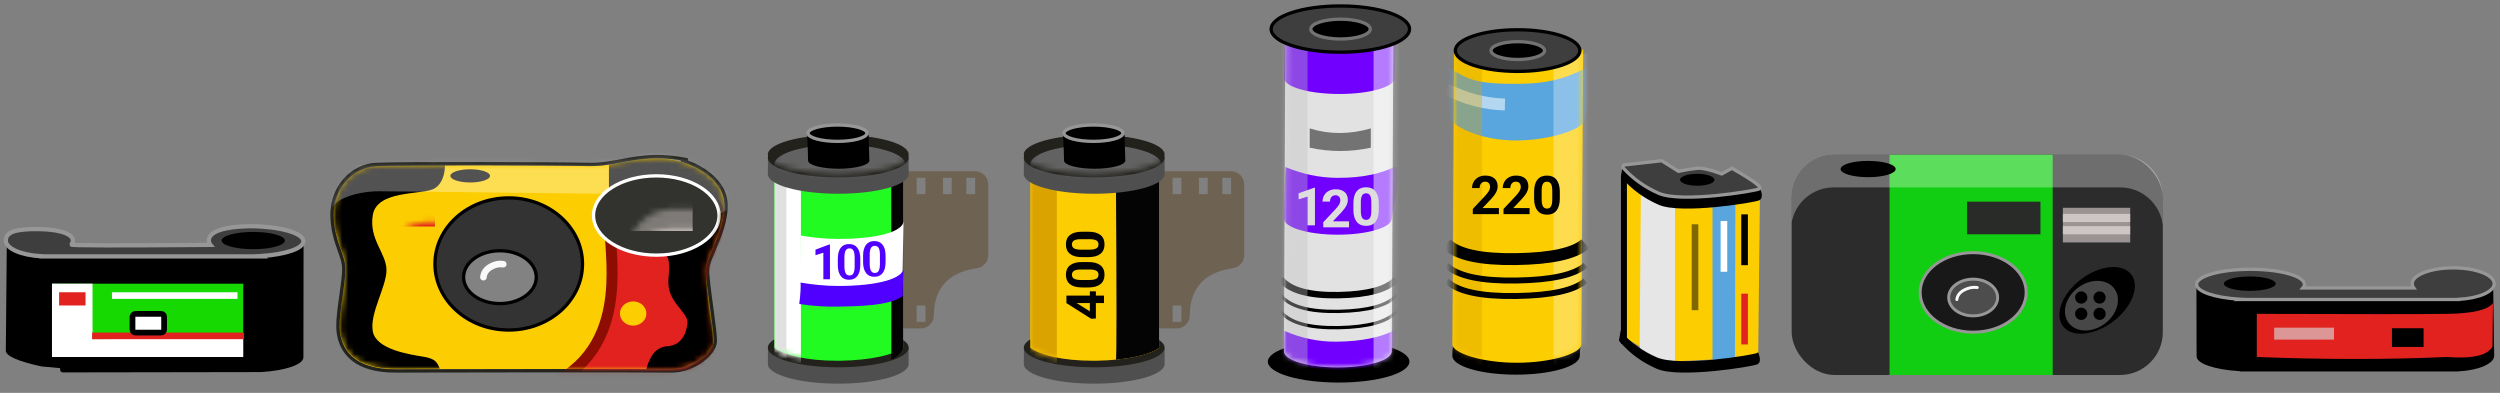 <?xml version="1.0" encoding="UTF-8"?>
<svg width="420px" height="66px" viewBox="0 0 420 66" version="1.1" xmlns="http://www.w3.org/2000/svg" xmlns:xlink="http://www.w3.org/1999/xlink">
    <rect x="0" y="0" width="420" height="66" fill="#808080" stroke="none"/>
    <title>film line up icon</title>
    <defs>
        <path d="M11.393,53.894 C17.374,53.894 22.222,52.255 22.222,50.84 C22.222,50.406 22.329,33.891 22.543,1.294 L0.843,0.947 C0.686,34.096 0.594,50.717 0.565,50.808 C0.565,52.224 5.413,53.894 11.393,53.894 Z" id="path-1"></path>
        <path d="M9.055,56.234 C14.056,56.234 18.11,55.024 18.11,53.532 C18.11,53.074 18.199,35.484 18.378,0.762 L0.233,0.396 C0.078,34.825 0,52.537 0,53.532 C0,55.024 4.054,56.234 9.055,56.234 Z" id="path-3"></path>
        <path d="M21.634,1.0658141e-13 L21.635,29.732 C20.064,30.937 16.05,31.814 11.265,31.897 L10.519,31.904 C5.464,31.904 1.692,30.977 -2.52242671e-13,29.732 L0.008,1.0658141e-13 L21.634,1.0658141e-13 Z" id="path-5"></path>
        <ellipse id="path-7" cx="11.826" cy="3.3" rx="11.826" ry="3.3"></ellipse>
        <path d="M21.634,2.76045856e-14 L21.635,29.732 C20.064,30.937 16.05,31.814 11.265,31.897 L10.519,31.904 C5.464,31.904 1.692,30.977 9.85878059e-15,29.732 L0.008,2.76045856e-14 L21.634,2.76045856e-14 Z" id="path-9"></path>
        <ellipse id="path-11" cx="11.826" cy="3.3" rx="11.826" ry="3.3"></ellipse>
        <path d="M0.054,10.207 C0.142,14.584 2.035,16.793 2.035,19.163 C2.035,21.533 1.013,26.2 1.045,28.871 C1.076,31.541 2.39,36.091 10.475,36.045 C18.559,36 52.937,35.979 56.675,36.045 C60.412,36.111 63.85,33.253 63.903,31.34 C63.957,29.427 62.494,21.252 62.6,19.163 C62.707,17.074 65.959,12.454 65.68,8.083 C65.402,3.713 59.576,0.673 54.804,0.587 C50.033,0.501 47.022,2.022 42.668,1.898 C38.314,1.774 11.391,1.693 7.239,1.898 C3.086,2.103 -0.034,5.83 0.054,10.207 Z" id="path-13"></path>
        <path d="M0.054,10.207 C0.142,14.584 2.035,16.793 2.035,19.163 C2.035,21.533 1.013,26.2 1.045,28.871 C1.076,31.541 2.39,36.091 10.475,36.045 C18.559,36 52.937,35.979 56.675,36.045 C60.412,36.111 63.85,33.253 63.903,31.34 C63.957,29.427 62.494,21.252 62.6,19.163 C62.707,17.074 65.959,12.454 65.68,8.083 C65.402,3.713 59.576,0.673 54.804,0.587 C50.033,0.501 47.022,2.022 42.668,1.898 C38.314,1.774 11.391,1.693 7.239,1.898 C3.086,2.103 -0.034,5.83 0.054,10.207 Z" id="path-15"></path>
    </defs>
    <g id="Icons" stroke="none" stroke-width="1" fill="none" fill-rule="evenodd">
        <g id="Artboard" transform="translate(-70, -2437)">
            <g id="film-line-up-icon" transform="translate(70, 2438)">
                <g id="220-Film-Copy" transform="translate(243, 4)">
                    <g id="Group-13-Copy-2">
                        <path d="M11.701,57.942 C17.612,57.942 22.404,56.526 22.404,54.78 C22.404,54.354 22.463,53.668 22.582,52.723 L1.338,52.343 C1.112,52.803 0.999,53.616 0.999,54.78 C0.999,56.526 5.791,57.942 11.701,57.942 Z" id="Oval-Copy-13" fill="#000000"></path>
                        <g id="Group-12" transform="translate(0.434, 2.05)">
                            <mask id="mask-2" fill="white">
                                <use xlink:href="#path-1"></use>
                            </mask>
                            <use id="Mask" fill="#FCCD00" xlink:href="#path-1"></use>
                            <g mask="url(#mask-2)">
                                <g transform="translate(-1.433, 1.946)">
                                    <path d="M12.606,14.606 C18.607,14.606 24.165,12.593 24.165,11.172 C24.165,10.519 27.906,0.801 24.246,2.566 C20.585,4.33 17.789,5.112 12.434,5.094 C7.079,5.076 4.822,4.719 1.579,2.377 C-1.663,0.036 1.634,9.239 1.634,10.659 C1.634,12.08 6.605,14.606 12.606,14.606 Z" id="Oval-Copy-15" stroke="none" fill="#59A6DF" fill-rule="evenodd"></path>
                                    <path d="M0.999,5.994 C4.271,7.635 7.546,8.489 10.826,8.556" id="Path-33-Copy-3" stroke="#FFFFFF" stroke-width="1.998" fill="none" opacity="0.55"></path>
                                    <rect id="Rectangle" stroke="none" fill="#DAA300" fill-rule="evenodd" opacity="0.372" style="mix-blend-mode: multiply;" x="1.998" y="0" width="4.995" height="52.947"></rect>
                                    <rect id="Rectangle-Copy-20" stroke="none" fill="#FFFFFF" fill-rule="evenodd" opacity="0.304" x="18.981" y="0" width="6.993" height="52.947"></rect>
                                    <path d="M0.999,38.167 C2.827,39.968 6.719,40.824 12.674,40.734 C18.629,40.644 22.521,39.788 24.35,38.167" id="Path-33" stroke="#000000" stroke-width="0.999" fill="none"></path>
                                    <path d="M0.999,35.567 C2.827,37.368 6.719,38.223 12.674,38.134 C18.629,38.044 22.521,37.188 24.35,35.567" id="Path-33-Copy" stroke="#000000" stroke-width="0.999" fill="none"></path>
                                    <path d="M0.999,31.968 C2.827,33.769 6.719,34.624 12.674,34.534 C18.629,34.444 22.521,33.589 24.35,31.968" id="Path-33-Copy-2" stroke="#000000" stroke-width="1.998" fill="none"></path>
                                </g>
                            </g>
                        </g>
                        <g id="Group-14" transform="translate(1.498, 0)" stroke-width="0.555">
                            <ellipse id="Oval-Copy-11" stroke="#000000" fill="#3E3E3E" cx="10.459" cy="3.497" rx="10.459" ry="3.497"></ellipse>
                            <ellipse id="Oval-Copy-11" stroke="#737373" fill="#000000" cx="10.49" cy="3.497" rx="4.496" ry="1.499"></ellipse>
                        </g>
                    </g>
                    <path d="M8.812,30.977 L8.812,29.954 L6.064,29.954 L7.517,28.422 C7.915,27.986 8.196,27.604 8.36,27.276 C8.524,26.948 8.606,26.626 8.606,26.31 C8.606,25.734 8.423,25.287 8.059,24.971 C7.695,24.655 7.183,24.497 6.525,24.497 C6.094,24.497 5.71,24.589 5.37,24.772 C5.031,24.954 4.768,25.207 4.582,25.529 C4.396,25.851 4.303,26.206 4.303,26.596 L4.303,26.596 L5.576,26.596 C5.576,26.274 5.659,26.014 5.824,25.816 C5.99,25.619 6.216,25.52 6.503,25.52 C6.769,25.52 6.974,25.601 7.117,25.764 C7.261,25.926 7.333,26.149 7.333,26.433 C7.333,26.641 7.264,26.861 7.128,27.092 C6.992,27.323 6.782,27.594 6.498,27.904 L6.498,27.904 L4.431,30.108 L4.431,30.977 L8.812,30.977 Z M13.97,30.977 L13.97,29.954 L11.222,29.954 L12.675,28.422 C13.073,27.986 13.354,27.604 13.518,27.276 C13.682,26.948 13.764,26.626 13.764,26.31 C13.764,25.734 13.582,25.287 13.217,24.971 C12.853,24.655 12.342,24.497 11.683,24.497 C11.253,24.497 10.868,24.589 10.529,24.772 C10.189,24.954 9.926,25.207 9.74,25.529 C9.555,25.851 9.462,26.206 9.462,26.596 L9.462,26.596 L10.735,26.596 C10.735,26.274 10.818,26.014 10.983,25.816 C11.148,25.619 11.374,25.52 11.661,25.52 C11.928,25.52 12.132,25.601 12.276,25.764 C12.419,25.926 12.491,26.149 12.491,26.433 C12.491,26.641 12.423,26.861 12.287,27.092 C12.151,27.323 11.941,27.594 11.657,27.904 L11.657,27.904 L9.589,30.108 L9.589,30.977 L13.97,30.977 Z M16.894,31.065 C17.6,31.065 18.135,30.831 18.501,30.362 C18.867,29.894 19.05,29.218 19.05,28.334 L19.05,28.334 L19.05,27.158 C19.041,26.3 18.852,25.642 18.483,25.184 C18.115,24.726 17.582,24.497 16.885,24.497 C16.189,24.497 15.655,24.728 15.285,25.191 C14.915,25.653 14.73,26.331 14.73,27.223 L14.73,27.223 L14.73,28.4 C14.739,29.258 14.927,29.916 15.296,30.376 C15.665,30.835 16.198,31.065 16.894,31.065 Z M16.894,30.042 C16.581,30.042 16.354,29.915 16.212,29.662 C16.07,29.409 15.999,29.022 15.999,28.501 L15.999,28.501 L15.999,26.947 C16.007,26.458 16.083,26.099 16.225,25.869 C16.367,25.639 16.587,25.524 16.885,25.524 C17.193,25.524 17.419,25.645 17.564,25.887 C17.709,26.128 17.781,26.514 17.781,27.043 L17.781,27.043 L17.781,28.562 C17.775,29.063 17.703,29.435 17.566,29.678 C17.428,29.92 17.204,30.042 16.894,30.042 Z" id="220" fill="#000000" fill-rule="nonzero"></path>
                </g>
                <g id="120-film" transform="translate(213, 0)">
                    <ellipse id="Oval-Copy-13" fill="#000000" cx="11.891" cy="59.757" rx="11.891" ry="3.513"></ellipse>
                    <g id="Group-12" transform="translate(2.703, 4.498)">
                        <mask id="mask-4" fill="white">
                            <use xlink:href="#path-3"></use>
                        </mask>
                        <use id="Mask" fill="#E2E2E2" xlink:href="#path-3"></use>
                        <g mask="url(#mask-4)">
                            <g transform="translate(-0.541, -1.081)">
                                <path d="M9.862,11.371 C15.009,11.371 19.183,10.161 19.183,8.668 C19.183,8.211 19.275,5.347 19.459,0.077 L0.78,1.5362552e-14 C0.62,4.784 0.541,7.673 0.541,8.668 C0.541,10.161 4.714,11.371 9.862,11.371 Z" id="Oval-Copy-14" stroke="none" fill="#7100FF" fill-rule="evenodd"></path>
                                <path d="M9.595,35.009 C14.596,35.009 18.65,33.799 18.65,32.307 C18.65,31.62 20.899,22.772 18.918,23.715 C16.937,24.658 13.991,25.482 9.529,25.463 C6.554,25.45 3.636,24.842 0.773,23.638 C0.618,28.422 0.541,31.312 0.541,32.307 C0.541,33.799 4.594,35.009 9.595,35.009 Z" id="Oval-Copy-15" stroke="none" fill="#7100FF" fill-rule="evenodd"></path>
                                <path d="M9.595,57.711 C14.596,57.711 18.65,56.501 18.65,55.009 C18.65,54.322 20.731,50.294 18.75,51.237 C16.769,52.18 13.855,52.94 9.361,52.985 C6.365,53.014 3.446,52.406 0.605,51.16 C0.562,52.731 0.541,54.014 0.541,55.009 C0.541,56.501 4.594,57.711 9.595,57.711 Z" id="Oval-Copy-16" stroke="none" fill="#7100FF" fill-rule="evenodd"></path>
                                <path d="M-4.92939029e-14,47.933 C1.524,49.825 4.767,50.723 9.729,50.629 C14.692,50.534 17.935,49.636 19.459,47.933" id="Path-33" stroke="#000000" stroke-width="0.555" fill="none"></path>
                                <path d="M-4.92939029e-14,45.201 C1.524,47.093 4.767,47.992 9.729,47.897 C14.692,47.803 17.935,46.904 19.459,45.201" id="Path-33-Copy" stroke="#000000" stroke-width="0.555" fill="none"></path>
                                <path d="M-4.92939029e-14,42.47 C1.524,44.361 4.767,45.26 9.729,45.166 C14.692,45.071 17.935,44.173 19.459,42.47" id="Path-33-Copy-2" stroke="#000000" stroke-width="1.081" fill="none"></path>
                                <rect id="Rectangle" stroke="none" fill="#C0C0C0" fill-rule="evenodd" opacity="0.372" style="mix-blend-mode: multiply;" x="0.058" y="2.133" width="4.44" height="55.5"></rect>
                                <rect id="Rectangle-Copy-20" stroke="none" fill="#FFFFFF" fill-rule="evenodd" opacity="0.481" x="15.598" y="2.133" width="4.44" height="55.5"></rect>
                            </g>
                        </g>
                    </g>
                    <g id="Group-14" transform="translate(0.555, 0)" stroke-width="0.555">
                        <ellipse id="Oval-Copy-11" stroke="#000000" fill="#3E3E3E" cx="11.621" cy="3.885" rx="11.621" ry="3.885"></ellipse>
                        <ellipse id="Oval-Copy-11" stroke="#737373" fill="#000000" cx="11.655" cy="3.885" rx="4.995" ry="1.665"></ellipse>
                    </g>
                    <path d="M7.027,20.569 C8.645,21.086 10.316,21.344 12.04,21.344 C13.764,21.344 15.516,21.086 17.297,20.569 L17.297,23.812 C15.572,24.184 13.858,24.37 12.155,24.37 C10.451,24.37 8.742,24.184 7.027,23.812 L7.027,20.569 Z" id="Rectangle" fill="#737373"></path>
                    <path d="M7.913,36.86 L7.913,30.538 L7.779,30.538 L5.164,31.475 L5.164,32.494 L6.66,32.03 L6.66,36.86 L7.913,36.86 Z M16.507,36.947 C17.204,36.947 17.733,36.715 18.094,36.253 C18.455,35.79 18.636,35.123 18.636,34.25 L18.636,34.25 L18.636,33.088 C18.627,32.241 18.441,31.591 18.077,31.139 C17.712,30.686 17.186,30.46 16.498,30.46 C15.81,30.46 15.283,30.689 14.918,31.145 C14.552,31.602 14.369,32.271 14.369,33.153 L14.369,33.153 L14.369,34.315 C14.378,35.162 14.564,35.812 14.929,36.266 C15.293,36.72 15.819,36.947 16.507,36.947 Z M16.507,35.936 C16.198,35.936 15.973,35.811 15.833,35.561 C15.692,35.311 15.622,34.929 15.622,34.415 L15.622,34.415 L15.622,32.88 C15.631,32.397 15.705,32.042 15.846,31.815 C15.986,31.588 16.203,31.475 16.498,31.475 C16.802,31.475 17.025,31.594 17.168,31.832 C17.311,32.071 17.383,32.452 17.383,32.975 L17.383,32.975 L17.383,34.475 C17.377,34.97 17.306,35.337 17.17,35.577 C17.034,35.816 16.813,35.936 16.507,35.936 Z" id="10" fill="#DDDDDD" fill-rule="nonzero"></path>
                    <path d="M13.637,37.193 L13.637,36.183 L10.922,36.183 L12.357,34.669 C12.751,34.239 13.028,33.862 13.19,33.538 C13.352,33.214 13.433,32.896 13.433,32.584 C13.433,32.014 13.253,31.574 12.893,31.261 C12.533,30.949 12.028,30.793 11.378,30.793 C10.953,30.793 10.572,30.883 10.237,31.064 C9.902,31.245 9.642,31.494 9.459,31.812 C9.275,32.13 9.184,32.481 9.184,32.866 L9.184,32.866 L10.441,32.866 C10.441,32.548 10.523,32.291 10.686,32.096 C10.849,31.901 11.073,31.803 11.356,31.803 C11.619,31.803 11.821,31.884 11.963,32.044 C12.104,32.205 12.175,32.425 12.175,32.705 C12.175,32.911 12.108,33.127 11.974,33.356 C11.839,33.584 11.632,33.851 11.351,34.158 L11.351,34.158 L9.309,36.334 L9.309,37.193 L13.637,37.193 Z" id="2" fill="#DDDDDD" fill-rule="nonzero"></path>
                </g>
                <g id="APX" transform="translate(272, 26)">
                    <polygon id="Path-37" fill="#FCCD00" points="1.126 2.959 23.664 6.119 23.378 33.021 7.829 33.772 0.849 29.646"></polygon>
                    <polygon id="Path-37-Copy" fill="#59A6DF" points="15.699 7.118 19.544 6.087 19.469 32.99 15.699 34.211"></polygon>
                    <polygon id="Path-36" fill="#E6E6E6" points="9.395 7.231 9.395 34.242 7.178 34.242 3.455 32.08 3.667 5.012 7.178 6.14"></polygon>
                    <path d="M0.598,0.961 L0.629,0.97 C0.623,1 0.622,1.032 0.626,1.064 C0.633,1.13 0.662,1.193 0.707,1.243 C2.36,3.062 4.35,4.477 6.675,5.487 C10.454,7.128 22.756,5.11 23.555,4.731 C23.635,4.693 23.669,4.634 23.654,4.554 L23.667,4.555 C24.125,5.701 24.087,6.4 23.555,6.653 C22.756,7.032 10.454,9.051 6.675,7.409 C4.203,6.336 2.111,4.804 0.398,2.816 C0.345,2.754 0.317,2.674 0.321,2.593 L0.325,2.553 L0.598,0.961 Z" id="Path" fill="#000000"></path>
                    <path d="M0.277,28.515 L0.308,28.524 C0.303,28.554 0.302,28.585 0.306,28.617 C0.313,28.684 0.342,28.747 0.387,28.796 C2.04,30.616 4.029,32.031 6.355,33.04 C10.134,34.682 22.436,32.663 23.234,32.284 C23.315,32.246 23.348,32.187 23.334,32.108 L23.346,32.109 C23.804,33.255 23.767,33.954 23.234,34.207 C22.436,34.585 10.134,36.604 6.355,34.963 C3.883,33.889 1.79,32.358 0.078,30.369 C0.024,30.307 -0.003,30.227 0,30.146 L0.005,30.106 L0.277,28.515 Z" id="Path-Copy-2" fill="#000000"></path>
                    <path d="M0.728,1.241 C2.381,3.06 4.37,4.475 6.696,5.485 C10.475,7.126 22.777,5.107 23.576,4.729 C24.108,4.476 22.568,3.324 18.956,1.272 L17.264,2.215 C15.323,1.512 13.947,1.198 13.138,1.272 C12.329,1.346 11.279,1.515 9.988,1.781 L7.15,0 L0.929,0.707 C0.753,0.727 0.627,0.886 0.647,1.061 C0.654,1.128 0.683,1.191 0.728,1.241 Z" id="Path-35" stroke="#979797" stroke-width="0.555" fill="#3E3E3E"></path>
                    <ellipse id="Oval" fill="#000000" cx="13.136" cy="3.204" rx="2.884" ry="1"></ellipse>
                    <rect id="Rectangle" fill="#000000" x="0.32" y="2.563" width="1" height="28.194"></rect>
                    <line x1="17.621" y1="10.124" x2="17.621" y2="18.659" id="Path-2" stroke="#FFFFFF" stroke-width="1.11"></line>
                    <line x1="21.09" y1="22.334" x2="21.09" y2="30.869" id="Path-2-Copy-2" stroke="#E2221F" stroke-width="1.11"></line>
                    <line x1="21.09" y1="9.014" x2="21.09" y2="17.549" id="Path-2-Copy" stroke="#000000" stroke-width="1.11"></line>
                    <line x1="12.765" y1="10.679" x2="12.765" y2="25.109" id="Path-2-Copy-3" stroke="#000000" stroke-width="1.11" opacity="0.494"></line>
                </g>
                <g id="126" transform="translate(25.5, 49.5) scale(-1, 1) translate(-25.5, -49.5) translate(0, 37)">
                    <path d="M7.108,24.51 C3.057,24.258 0.028,23.246 0.028,22.035 C0.028,21.111 0.019,14.732 2.74581422e-14,2.898 L49.858,3.101 C49.969,13.99 50.024,19.924 50.024,20.902 C50.024,21.801 48.03,22.687 44.041,23.559 L40.895,23.848 C40.947,24.327 40.777,24.566 40.387,24.565 C32.991,24.553 21.898,24.535 7.108,24.51 Z" id="Path-Copy" fill="#000000"></path>
                    <path d="M7.274,5.072 L7.357,5.026 L7.108,5.011 C3.057,4.759 0.028,3.746 0.028,2.536 C0.028,1.149 4.003,0.023 8.936,0 L9.085,0 C17.521,0.168 15.835,2.946 15.667,3.14 C31.348,3.27 39.13,3.252 39.01,3.085 C37.848,1.463 40.834,0.508 44.583,0.484 C48.332,0.461 50.024,0.948 50.024,2.415 C50.024,3.765 47.417,4.879 44.041,5.049 L44.041,5.072 L7.274,5.072 Z" id="Path" stroke="#979797" stroke-width="0.718" fill="#3E3E3E"></path>
                    <ellipse id="Oval-Copy-19" fill="#000000" cx="8.453" cy="2.415" rx="5.314" ry="1.449"></ellipse>
                    <rect id="Rectangle" fill="#15D900" x="10.144" y="9.661" width="32.123" height="12.318"></rect>
                    <polygon id="Rectangle" fill="#FFFFFF" points="35.454 18.983 35.454 9.661 42.267 9.661 42.267 21.979 10.144 21.979 10.144 18.772"></polygon>
                    <rect id="Rectangle-Copy-17" fill="#E2221F" x="10" y="17.873" width="25.53" height="1.11"></rect>
                    <rect id="Rectangle-Copy-68" fill="#E2221F" x="36.63" y="11.1" width="4.44" height="2.22"></rect>
                    <rect id="Rectangle-Copy-69" fill="#FFFFFF" x="11.1" y="11.1" width="21.09" height="1.11"></rect>
                    <rect id="Rectangle-Copy-18" stroke="#000000" stroke-width="0.966" fill="#FFFFFF" x="23.428" y="14.733" width="5.314" height="3.14" rx="0.483"></rect>
                </g>
                <g id="35mm-icon-copy" transform="translate(172, 20)">
                    <g id="Group-8-Copy" transform="translate(0, 34.104)">
                        <path d="M11.826,9.351 C18.358,9.351 23.653,7.874 23.653,6.051 C23.653,4.836 23.652,3.924 23.649,3.315 L0.018,3.211 C0.006,4.183 0,5.13 0,6.051 C0,7.874 5.295,9.351 11.826,9.351 Z" id="Oval" fill="#4F4F4F"></path>
                        <ellipse id="Oval-Copy-3" fill="#22211C" cx="11.826" cy="3.3" rx="11.826" ry="3.3"></ellipse>
                    </g>
                    <path d="M34.822,7.77 C36.037,7.77 37.022,8.755 37.022,9.97 L37.022,21.88 C37.022,22.974 36.218,23.903 35.134,24.058 C32.576,24.424 30.708,25.331 29.528,26.777 C28.434,28.119 27.889,29.849 27.894,31.968 C27.897,33.183 26.914,34.171 25.699,34.173 L18.87,34.173 L19.288,7.77 L34.822,7.77 Z M22.544,30.333 L21.07,30.333 L21.07,33.073 L22.544,33.073 L22.544,30.333 Z M26.473,30.333 L24.999,30.333 L24.999,33.073 L26.473,33.073 L26.473,30.333 Z M22.544,8.87 L21.07,8.87 L21.07,11.61 L22.544,11.61 L22.544,8.87 Z M26.473,8.87 L24.999,8.87 L24.999,11.61 L26.473,11.61 L26.473,8.87 Z M30.893,8.87 L29.42,8.87 L29.42,11.61 L30.893,11.61 L30.893,8.87 Z M34.822,8.87 L33.349,8.87 L33.349,11.61 L34.822,11.61 L34.822,8.87 Z" id="Combined-Shape" fill="#6E6253"></path>
                    <g id="Rectangle" transform="translate(1.093, 7.701)">
                        <mask id="mask-6" fill="white">
                            <use xlink:href="#path-5"></use>
                        </mask>
                        <use id="Mask" fill="#FCCD00" xlink:href="#path-5"></use>
                        <rect fill="#DAA300" mask="url(#mask-6)" x="0.017" y="0.069" width="4.44" height="32.19"></rect>
                    </g>
                    <path d="M22.727,7.701 L22.728,37.433 C21.512,38.365 18.834,39.102 15.467,39.425 C15.606,39.534 15.606,28.959 15.467,7.701 L22.727,7.701 Z" id="Path" fill="#040404"></path>
                    <path d="M6.898,28.4 L6.898,27.034 L7.613,27.034 L7.613,26.024 L6.898,26.024 L6.898,22.087 L5.632,22.087 L3,26.245 L3.056,27.034 L5.645,27.034 L5.645,28.4 L6.898,28.4 Z M5.645,26.024 L4.249,26.024 L5.563,23.938 L5.645,23.795 L5.645,26.024 Z M10.406,28.487 C11.102,28.487 11.631,28.255 11.993,27.793 C12.354,27.33 12.535,26.663 12.535,25.79 L12.535,25.79 L12.535,24.628 C12.526,23.781 12.34,23.131 11.975,22.679 C11.611,22.226 11.085,22 10.397,22 C9.709,22 9.182,22.228 8.817,22.685 C8.451,23.142 8.268,23.811 8.268,24.693 L8.268,24.693 L8.268,25.855 C8.277,26.702 8.463,27.352 8.828,27.806 C9.192,28.26 9.718,28.487 10.406,28.487 Z M10.406,27.476 C10.096,27.476 9.872,27.351 9.732,27.101 C9.591,26.851 9.521,26.469 9.521,25.954 L9.521,25.954 L9.521,24.419 C9.53,23.937 9.604,23.582 9.745,23.355 C9.885,23.128 10.102,23.015 10.397,23.015 C10.701,23.015 10.924,23.134 11.067,23.372 C11.21,23.611 11.282,23.992 11.282,24.515 L11.282,24.515 L11.282,26.015 C11.276,26.509 11.205,26.876 11.069,27.116 C10.933,27.356 10.712,27.476 10.406,27.476 Z M15.501,28.487 C16.197,28.487 16.726,28.255 17.087,27.793 C17.449,27.33 17.629,26.663 17.629,25.79 L17.629,25.79 L17.629,24.628 C17.621,23.781 17.434,23.131 17.07,22.679 C16.706,22.226 16.18,22 15.492,22 C14.804,22 14.277,22.228 13.911,22.685 C13.546,23.142 13.363,23.811 13.363,24.693 L13.363,24.693 L13.363,25.855 C13.372,26.702 13.558,27.352 13.922,27.806 C14.286,28.26 14.813,28.487 15.501,28.487 Z M15.501,27.476 C15.191,27.476 14.966,27.351 14.826,27.101 C14.686,26.851 14.616,26.469 14.616,25.954 L14.616,25.954 L14.616,24.419 C14.625,23.937 14.699,23.582 14.839,23.355 C14.979,23.128 15.197,23.015 15.492,23.015 C15.795,23.015 16.019,23.134 16.162,23.372 C16.305,23.611 16.376,23.992 16.376,24.515 L16.376,24.515 L16.376,26.015 C16.371,26.509 16.3,26.876 16.164,27.116 C16.028,27.356 15.807,27.476 15.501,27.476 Z" id="400" fill="#000000" fill-rule="nonzero" transform="translate(10.315, 25.243) rotate(-90) translate(-10.315, -25.243) "></path>
                    <g id="Group-8">
                        <path d="M11.826,11.551 C18.358,11.551 23.653,10.074 23.653,8.251 C23.653,7.036 23.652,6.124 23.649,5.516 L0.018,5.412 C0.006,6.384 0,7.33 0,8.251 C0,10.074 5.295,11.551 11.826,11.551 Z" id="Oval" fill="#4F4F4F"></path>
                        <ellipse id="Oval-Copy-3" fill="#22211C" cx="11.826" cy="5.501" rx="11.826" ry="3.3"></ellipse>
                        <g id="Oval-Copy-6" transform="translate(0, 1.65)">
                            <mask id="mask-8" fill="white">
                                <use xlink:href="#path-7"></use>
                            </mask>
                            <use id="Mask" fill="#22211C" xlink:href="#path-7"></use>
                            <ellipse fill="#626262" mask="url(#mask-8)" cx="12.101" cy="4.951" rx="11.001" ry="3.3"></ellipse>
                        </g>
                        <g id="Group-9" transform="translate(6.601, 0)" fill="#000000">
                            <path d="M5.304,7.349 C8.147,7.349 10.451,6.733 10.451,5.973 C10.451,5.745 10.408,4.278 10.32,1.575 L0,1.46 C0.104,3.963 0.156,5.467 0.156,5.973 C0.156,6.733 2.461,7.349 5.304,7.349 Z" id="Oval-Copy-7"></path>
                            <ellipse id="Oval-Copy-5" stroke="#979797" stroke-width="0.555" cx="5.1" cy="1.375" rx="4.951" ry="1.375"></ellipse>
                        </g>
                    </g>
                </g>
                <g id="35mm-icon-copy-5" transform="translate(129, 20)">
                    <g id="35mm-icon-copy">
                        <g id="Group-8-Copy" transform="translate(0, 34.104)">
                            <path d="M11.826,9.351 C18.358,9.351 23.653,7.874 23.653,6.051 C23.653,4.836 23.652,3.924 23.649,3.315 L0.018,3.211 C0.006,4.183 0,5.13 0,6.051 C0,7.874 5.295,9.351 11.826,9.351 Z" id="Oval" fill="#4F4F4F"></path>
                            <ellipse id="Oval-Copy-3" fill="#22211C" cx="11.826" cy="3.3" rx="11.826" ry="3.3"></ellipse>
                        </g>
                        <path d="M34.822,7.77 C36.037,7.77 37.022,8.755 37.022,9.97 L37.022,21.88 C37.022,22.974 36.218,23.903 35.134,24.058 C32.576,24.424 30.708,25.331 29.528,26.777 C28.434,28.119 27.889,29.849 27.894,31.968 C27.897,33.183 26.914,34.171 25.699,34.173 L18.87,34.173 L19.288,7.77 L34.822,7.77 Z M22.544,30.333 L21.07,30.333 L21.07,33.073 L22.544,33.073 L22.544,30.333 Z M26.473,30.333 L24.999,30.333 L24.999,33.073 L26.473,33.073 L26.473,30.333 Z M22.544,8.87 L21.07,8.87 L21.07,11.61 L22.544,11.61 L22.544,8.87 Z M26.473,8.87 L24.999,8.87 L24.999,11.61 L26.473,11.61 L26.473,8.87 Z M30.893,8.87 L29.42,8.87 L29.42,11.61 L30.893,11.61 L30.893,8.87 Z M34.822,8.87 L33.349,8.87 L33.349,11.61 L34.822,11.61 L34.822,8.87 Z" id="Combined-Shape" fill="#6E6253"></path>
                        <g id="Rectangle" transform="translate(1.093, 7.701)">
                            <mask id="mask-10" fill="white">
                                <use xlink:href="#path-9"></use>
                            </mask>
                            <use id="Mask" fill="#22FB22" xlink:href="#path-9"></use>
                            <rect fill="#FFFFFF" mask="url(#mask-10)" x="0.017" y="0.069" width="4.44" height="32.19"></rect>
                            <rect fill="#E0E0E0" mask="url(#mask-10)" x="0.017" y="0.069" width="2" height="32.19"></rect>
                        </g>
                        <path d="M22.728,7.701 L22.728,37.433 C22.393,38.365 21.655,39.102 20.728,39.425 C20.766,39.534 20.766,28.959 20.728,7.701 L22.728,7.701 Z" id="Path" fill="#040404"></path>
                        <g id="Group-8">
                            <path d="M11.826,11.551 C18.358,11.551 23.653,10.074 23.653,8.251 C23.653,7.036 23.652,6.124 23.649,5.516 L0.018,5.412 C0.006,6.384 -2.84217094e-14,7.33 -2.84217094e-14,8.251 C-2.84217094e-14,10.074 5.295,11.551 11.826,11.551 Z" id="Oval" fill="#4F4F4F"></path>
                            <path d="M11.826,19.14 C18.358,19.14 22.802,17.92 22.802,16.097 C22.789,16.23 22.59,25.569 22.677,25.811 C20.4,27.553 14.777,27.543 11.731,27.611 C9.7,27.656 7.549,27.509 5.277,27.168 C5.491,22.116 5.562,19.25 5.489,18.568 C7.296,18.88 9.544,19.14 11.826,19.14 Z" id="Oval-Copy-32" fill="#FFFFFF"></path>
                            <path d="M11.826,27.043 C18.358,27.043 22.802,25.823 22.802,24 C22.789,24.133 22.59,28.472 22.677,28.713 C20.4,30.456 14.777,30.445 11.731,30.514 C9.7,30.559 7.549,30.412 5.277,30.071 C5.491,28.352 5.562,27.152 5.489,26.471 C7.296,26.783 9.544,27.043 11.826,27.043 Z" id="Oval-Copy-33" fill="#5000FF"></path>
                            <ellipse id="Oval-Copy-3" fill="#22211C" cx="11.826" cy="5.501" rx="11.826" ry="3.3"></ellipse>
                            <g id="Oval-Copy-6" transform="translate(0, 1.65)">
                                <mask id="mask-12" fill="white">
                                    <use xlink:href="#path-11"></use>
                                </mask>
                                <use id="Mask" fill="#22211C" xlink:href="#path-11"></use>
                                <ellipse fill="#626262" mask="url(#mask-12)" cx="12.101" cy="4.951" rx="11.001" ry="3.3"></ellipse>
                            </g>
                            <g id="Group-9" transform="translate(6.601, 0)" fill="#000000">
                                <path d="M5.304,7.349 C8.147,7.349 10.451,6.733 10.451,5.973 C10.451,5.745 10.408,4.278 10.32,1.575 L0,1.46 C0.104,3.963 0.156,5.467 0.156,5.973 C0.156,6.733 2.461,7.349 5.304,7.349 Z" id="Oval-Copy-7"></path>
                                <ellipse id="Oval-Copy-5" stroke="#979797" stroke-width="0.555" cx="5.1" cy="1.375" rx="4.951" ry="1.375"></ellipse>
                            </g>
                        </g>
                    </g>
                    <path d="M10.432,25.92 L10.432,20.072 L10.313,20.072 L8,20.939 L8,21.881 L9.324,21.452 L9.324,25.92 L10.432,25.92 Z M17.891,25.5 C18.508,25.5 18.976,25.286 19.295,24.858 C19.615,24.43 19.775,23.813 19.775,23.005 L19.775,21.93 C19.767,21.147 19.602,20.546 19.28,20.128 C18.958,19.709 18.492,19.5 17.884,19.5 C17.275,19.5 16.809,19.711 16.485,20.134 C16.162,20.556 16,21.175 16,21.991 L16,23.066 C16.008,23.849 16.173,24.451 16.495,24.87 C16.817,25.29 17.283,25.5 17.891,25.5 Z M17.973,24.858 C17.671,24.858 17.451,24.73 17.314,24.475 C17.177,24.22 17.109,23.829 17.109,23.303 L17.109,23.303 L17.109,21.735 C17.117,21.242 17.19,20.88 17.327,20.648 C17.464,20.416 17.676,20.3 17.965,20.3 C18.261,20.3 18.479,20.422 18.619,20.665 C18.759,20.909 18.829,21.298 18.829,21.833 L18.829,21.833 L18.829,23.365 C18.823,23.87 18.754,24.245 18.621,24.491 C18.489,24.736 18.272,24.858 17.973,24.858 Z M13.644,26 C14.26,26 14.728,25.786 15.048,25.358 C15.367,24.93 15.527,24.313 15.527,23.505 L15.527,23.505 L15.527,22.43 C15.52,21.647 15.355,21.046 15.032,20.628 C14.71,20.209 14.245,20 13.636,20 C13.027,20 12.561,20.211 12.238,20.634 C11.914,21.056 11.752,21.675 11.752,22.491 L11.752,22.491 L11.752,23.566 C11.76,24.349 11.925,24.951 12.247,25.37 C12.57,25.79 13.035,26 13.644,26 Z M13.725,25.281 C13.423,25.281 13.204,25.153 13.067,24.898 C12.93,24.642 12.861,24.252 12.861,23.726 L12.861,23.726 L12.861,22.158 C12.87,21.665 12.942,21.302 13.079,21.071 C13.216,20.839 13.429,20.723 13.717,20.723 C14.014,20.723 14.232,20.845 14.372,21.088 C14.511,21.332 14.581,21.721 14.581,22.256 L14.581,22.256 L14.581,23.788 C14.576,24.293 14.506,24.668 14.374,24.913 C14.241,25.159 14.025,25.281 13.725,25.281 Z" id="10" fill="#5000FF" fill-rule="nonzero"></path>
                </g>
                <g id="Single-Use-Camera-Icon-Copy" transform="translate(56, 25)">
                    <mask id="mask-14" fill="white">
                        <use xlink:href="#path-13"></use>
                    </mask>
                    <use id="Path-31-Copy" fill="#FCCD00" xlink:href="#path-13"></use>
                    <g id="Single-Use-Camera" mask="url(#mask-14)">
                        <g transform="translate(-0.317, 0.584)"></g>
                    </g>
                    <mask id="mask-16" fill="white">
                        <use xlink:href="#path-15"></use>
                    </mask>
                    <path stroke="#24241F" stroke-width="0.555" d="M54.417,0.306 L54.793,0.309 L54.809,0.31 L54.809,0.31 L54.843,0.31 L55.184,0.32 C56.356,0.361 57.634,0.499 59.061,0.778 L59.542,0.877 L58.416,0.873 L58.801,0.99 C59.99,1.368 61.139,1.893 62.153,2.543 L62.486,2.765 C64.443,4.114 65.822,5.944 65.957,8.066 C66.133,10.832 64.927,13.7 63.959,15.981 C63.399,17.299 62.917,18.412 62.878,19.177 C62.822,20.271 63.202,23.045 63.564,25.7 C63.893,28.117 64.206,30.437 64.181,31.348 C64.151,32.431 63.131,33.823 61.536,34.861 C60.195,35.734 58.465,36.354 56.67,36.323 C52.933,36.257 18.559,36.277 10.476,36.323 C7.081,36.342 4.856,35.559 3.404,34.455 C1.278,32.837 0.787,30.516 0.767,28.874 C0.75,27.461 1.025,25.493 1.291,23.596 C1.528,21.909 1.758,20.279 1.758,19.163 C1.758,18.171 1.41,17.209 1.015,16.094 C0.469,14.556 -0.173,12.74 -0.224,10.213 C-0.269,7.938 0.525,5.834 1.871,4.277 C3.207,2.733 5.084,1.727 7.225,1.621 C11.38,1.416 38.319,1.496 42.676,1.621 C44.809,1.682 46.616,1.342 48.47,0.995 C50.193,0.673 51.955,0.345 54.045,0.309 L54.135,0.308 L54.164,0.308 L54.417,0.306 L54.417,0.306 Z"></path>
                    <path d="M54.344,3.729 L54.877,3.732 C57.246,3.775 59.895,4.598 61.893,5.975 C63.514,7.092 64.733,8.582 64.846,10.362 C65.011,12.944 63.842,15.608 62.941,17.731 C62.31,19.217 61.81,20.476 61.766,21.336 C61.708,22.467 62.087,25.336 62.461,28.082 C62.779,30.415 63.092,32.654 63.068,33.534 C63.045,34.344 62.151,35.29 61.025,36.037 C59.891,36.789 58.426,37.34 56.903,37.341 L56.903,37.341 L54.486,37.321 C52.744,37.313 50.232,37.307 47.27,37.303 L47.27,37.303 L38.882,37.3 L39.218,37.075 C42.19,35.035 44.04,32.434 45.174,29.66 L45.307,29.327 C47.221,24.378 46.885,18.92 46.644,15.251 C46.618,14.863 46.594,14.496 46.574,14.153 C46.411,11.32 46.737,8.144 47.542,4.624 C47.955,4.552 48.366,4.475 48.779,4.397 C50.635,4.05 52.537,3.69 54.877,3.732 Z" id="Path" stroke="#8D0D02" stroke-width="1.85" fill="#E2221F" mask="url(#mask-16)"></path>
                    <path d="M16.672,5.812 C14.433,6.724 7.321,6.005 6.631,10.122 C5.942,14.239 8.928,16.547 8.928,19.372 C8.928,22.196 6.074,26.622 6.631,29.676 C7.188,32.73 12.791,33.537 15.228,33.943 C17.127,34.26 17.459,34.882 17.887,35.94 L10.475,35.963 L10.475,35.963 C2.39,36.009 1.076,31.459 1.045,28.788 C1.013,26.118 2.035,21.451 2.035,19.081 C2.035,16.711 0.142,14.502 0.054,10.125 C-0.034,5.748 3.086,2.021 7.239,1.816 L7.866,1.792 C9.804,1.733 13.953,1.703 18.752,1.694 C18.767,3.397 18.168,5.202 16.672,5.812 Z" id="Path" fill="#000000" mask="url(#mask-16)"></path>
                    <path d="M54.44,0.584 L54.795,0.587 C59.566,0.673 65.392,3.713 65.671,8.083 C65.949,12.454 62.698,17.074 62.591,19.163 C62.484,21.252 63.947,29.427 63.893,31.34 C63.841,33.23 60.483,36.044 56.797,36.046 L54.062,36.025 C53.612,36.023 53.117,36.021 52.582,36.019 L52.573,36.046 C53.203,33.624 54.341,32.337 55.987,32.184 L56.088,32.176 C58.639,32.013 59.332,29.789 59.492,28.313 C59.65,26.864 57.556,25.606 56.674,23.422 C55.792,21.237 56.735,19.838 56.298,17.669 C56.002,16.198 52.856,13.374 46.302,8.195 L46.302,1.653 C48.812,1.279 51.146,0.617 54.178,0.585 L54.44,0.584 Z" id="Path" fill="#000000" mask="url(#mask-16)"></path>
                    <ellipse id="Oval" stroke="#000000" stroke-width="0.555" fill="#333333" mask="url(#mask-16)" cx="29.467" cy="18.344" rx="12.395" ry="11.1"></ellipse>
                    <ellipse id="Oval-Copy-8" stroke="#000000" stroke-width="0.555" fill="#828282" mask="url(#mask-16)" cx="27.988" cy="20.564" rx="6.105" ry="4.44"></ellipse>
                    <ellipse id="Oval-Copy-9" fill="#000000" mask="url(#mask-16)" cx="22.992" cy="3.544" rx="3.33" ry="1.11"></ellipse>
                    <path d="M-0.317,9.33 C-0.172,7.605 3.74,6.12 7.761,6.134 C10.442,6.143 24.009,6.297 48.463,6.597 L64.802,10.019 L68.387,8.076 L62.212,-1.11 L48.463,-1.11 L15.712,-1.11 L2.087,0.584 L-2.22,8.076 C-1.047,10.062 -0.413,10.48 -0.317,9.33 Z" id="Path-31" fill="#FFFFFF" opacity="0.568" mask="url(#mask-16)"></path>
                    <ellipse id="Oval" stroke="#FFFFFF" stroke-width="0.555" fill="#32332F" mask="url(#mask-16)" cx="54.257" cy="10.204" rx="10.545" ry="6.66"></ellipse>
                    <rect id="Rectangle" fill="#E2D8D6" opacity="0.655" mask="url(#mask-16)" x="49.262" y="7.244" width="11.1" height="5.55"></rect>
                    <rect id="Rectangle-Copy-19" fill="#E2D8D6" opacity="0.927" mask="url(#mask-16)" x="49.262" y="10.574" width="11.1" height="2.22"></rect>
                    <rect id="Rectangle" fill="#E2221F" mask="url(#mask-16)" x="8.192" y="9.464" width="8.88" height="2.59"></rect>
                    <ellipse id="Oval" fill="#FCCD00" mask="url(#mask-16)" cx="50.372" cy="26.669" rx="2.22" ry="2.035"></ellipse>
                    <path d="M25.213,20.564 C25.294,19.823 25.695,19.244 26.415,18.829 C27.134,18.414 27.844,18.265 28.543,18.383" id="Path-32" stroke="#F9F9F9" stroke-width="1.11" stroke-linecap="round" mask="url(#mask-16)"></path>
                </g>
                <g id="110" transform="translate(394.5, 53) rotate(-360) translate(-394.5, -53) translate(369, 44)">
                    <path d="M7.274,17.409 L7.357,17.363 L7.108,17.348 C3.057,17.096 0.028,16.083 0.028,14.873 C0.028,13.949 0.019,10.038 1.02968033e-14,3.14 L49.858,3.343 C49.969,9.971 50.024,13.774 50.024,14.752 C50.024,16.102 47.417,17.216 44.041,17.387 L44.041,17.409 L7.274,17.409 Z" id="Path-Copy" fill="#000000"></path>
                    <path d="M7.274,5.314 L7.357,5.267 L7.108,5.253 C3.057,5 0.028,3.988 0.028,2.778 C0.028,1.391 4.003,0.264 8.936,0.242 L9.085,0.242 C14.088,0.242 18.143,1.377 18.143,2.778 C18.143,2.986 18.053,3.188 17.884,3.381 L36.516,3.381 C36.347,3.151 36.257,2.908 36.257,2.657 C36.257,1.204 39.277,0.024 43.027,0 L43.14,0 C46.942,0 50.024,1.189 50.024,2.657 C50.024,4.006 47.417,5.121 44.041,5.291 L44.041,5.314 L7.274,5.314 Z" id="Path" stroke="#979797" stroke-width="0.555" fill="#3E3E3E"></path>
                    <ellipse id="Oval-Copy-19" fill="#000000" cx="8.965" cy="2.657" rx="4.347" ry="1.208"></ellipse>
                    <path d="M10.144,7.729 C27.109,7.787 37.751,7.787 42.07,7.729 C46.388,7.671 48.969,7.071 49.812,5.93 L49.741,13.189 C48.98,14.709 46.403,15.304 42.011,14.975 C32.2,15.417 21.577,15.417 10.144,14.975 L10.144,7.729 Z" id="Rectangle" fill="#E2221F"></path>
                    <rect id="Rectangle" fill="#D8D8D8" opacity="0.637" x="13.062" y="10.047" width="10.047" height="2.009"></rect>
                    <rect id="Rectangle-Copy-18" fill="#000000" x="32.847" y="10.144" width="5.314" height="3.14"></rect>
                </g>
                <g id="Disponable-Camera-FUJI" transform="translate(301, 25)">
                    <rect id="Rectangle-Copy-6" fill="#2C2C2C" x="0" y="0" width="62.352" height="37" rx="7.194"></rect>
                    <rect id="Rectangle" fill="#D3CBCA" opacity="0.655" x="45.565" y="8.907" width="11.306" height="5.824"></rect>
                    <rect id="Rectangle-Copy-7" fill="#D3CBCA" opacity="0.912" x="45.565" y="9.935" width="11.306" height="1.37"></rect>
                    <rect id="Rectangle-Copy-21" fill="#D3CBCA" opacity="0.912" x="45.565" y="11.991" width="11.306" height="1.37"></rect>
                    <rect id="Rectangle" fill="#12CE12" x="16.444" y="0" width="27.407" height="37"></rect>
                    <ellipse id="Oval" stroke="#979797" stroke-width="0.5" fill="#181818" cx="30.491" cy="23.125" rx="8.907" ry="6.681"></ellipse>
                    <ellipse id="Oval-Copy-17" stroke="#979797" stroke-width="0.5" fill="#4D4D4D" cx="30.491" cy="23.981" rx="4.111" ry="3.083"></ellipse>
                    <path d="M27.75,24.324 C27.833,23.638 28.245,23.103 28.986,22.718 C29.726,22.334 30.456,22.196 31.176,22.304" id="Path-32" stroke="#F9F9F9" stroke-width="0.5" stroke-linecap="round"></path>
                    <rect id="Rectangle" fill="#292B28" x="29.463" y="7.88" width="12.333" height="5.481"></rect>
                    <ellipse id="Oval-Copy-18" fill="#000000" transform="translate(51.317, 24.46) rotate(-37) translate(-51.317, -24.46) " cx="51.317" cy="24.46" rx="7.194" ry="4.454"></ellipse>
                    <ellipse id="Oval-Copy-20" fill="#474747" transform="translate(50.361, 25.352) rotate(-37) translate(-50.361, -25.352) " cx="50.361" cy="25.352" rx="4.796" ry="3.769"></ellipse>
                    <circle id="Oval" fill="#000000" cx="48.648" cy="23.981" r="1.028"></circle>
                    <circle id="Oval-Copy-22" fill="#000000" cx="48.648" cy="26.722" r="1.028"></circle>
                    <circle id="Oval-Copy-21" fill="#000000" cx="51.731" cy="23.981" r="1.028"></circle>
                    <circle id="Oval-Copy-23" fill="#000000" cx="51.731" cy="26.722" r="1.028"></circle>
                    <path d="M55.158,3.89482685e-14 C59.131,3.89482685e-14 62.352,3.221 62.352,7.194 L62.352,11.853 C61.948,8.304 58.965,5.543 55.327,5.483 L55.205,5.481 L7.076,5.481 C3.554,5.481 0.616,8.013 -1.94741342e-14,11.368 L-1.94741342e-14,7.194 C-1.94741342e-14,3.221 3.221,3.89482685e-14 7.195,3.89482685e-14 L55.158,3.89482685e-14 Z" id="Path" fill="#FFFFFF" opacity="0.315"></path>
                    <ellipse id="Oval" fill="#000000" cx="12.847" cy="2.398" rx="4.625" ry="1.37"></ellipse>
                </g>
            </g>
        </g>
    </g>
</svg>